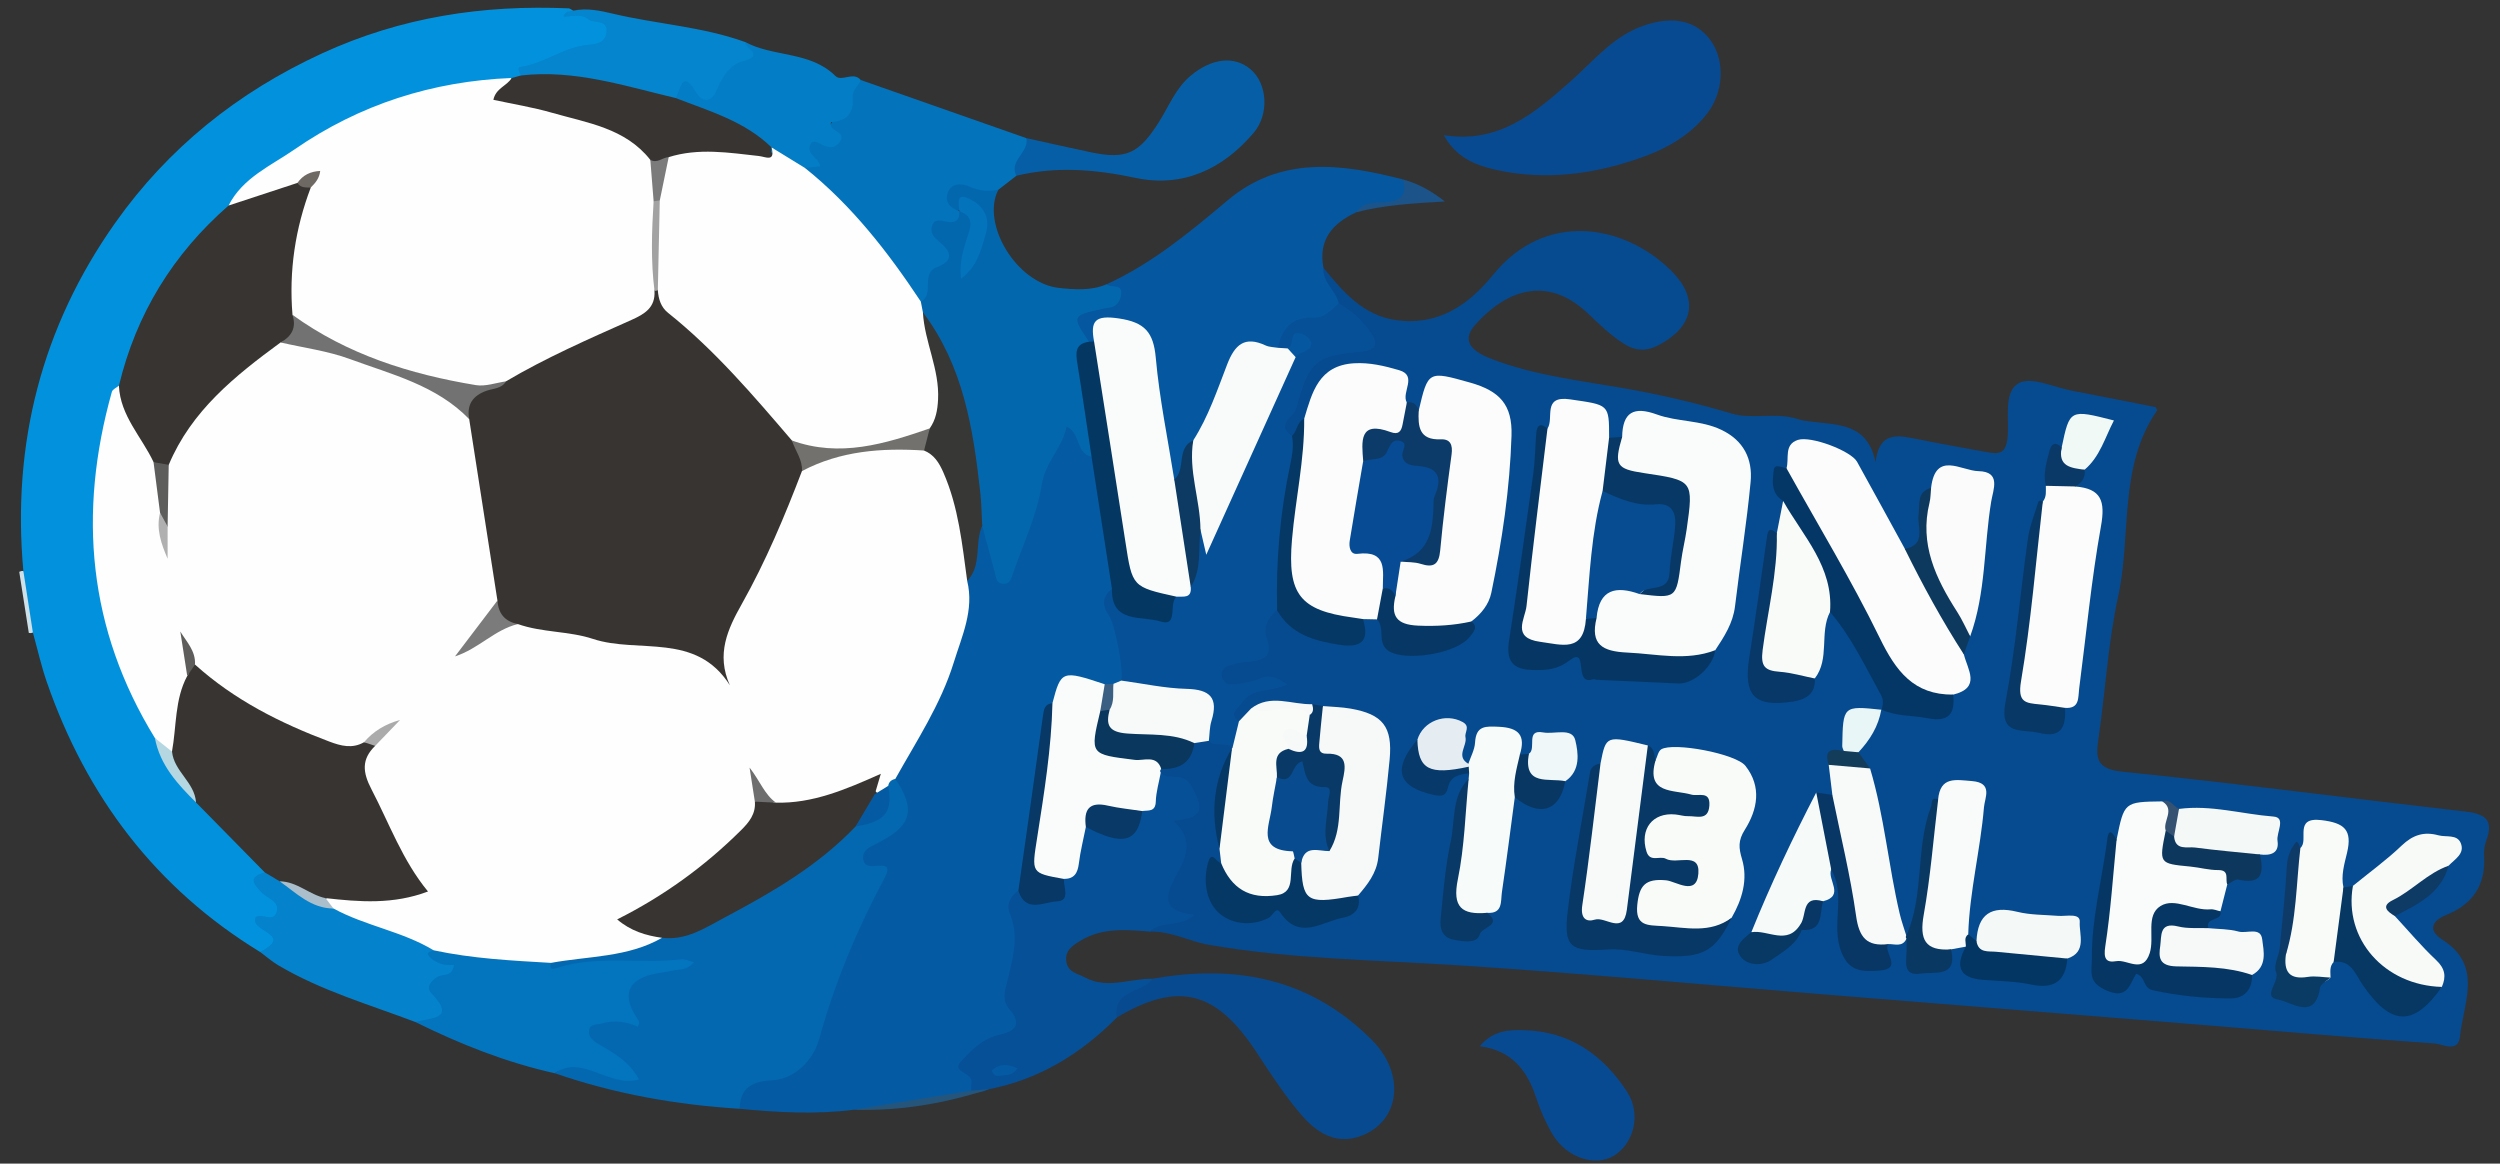 <?xml version="1.0" encoding="utf-8"?>
<!-- Generator: Adobe Illustrator 17.0.0, SVG Export Plug-In . SVG Version: 6.00 Build 0)  -->
<!DOCTYPE svg PUBLIC "-//W3C//DTD SVG 1.1//EN" "http://www.w3.org/Graphics/SVG/1.1/DTD/svg11.dtd">
<svg version="1.1" id="logo" xmlns="http://www.w3.org/2000/svg" xmlns:xlink="http://www.w3.org/1999/xlink" x="0px" y="0px"
	 width="129.987px" height="60.5px" viewBox="0 -14.5 129.987 60.5" enable-background="new 0 -14.5 129.987 60.5"
	 xml:space="preserve">
<rect x="0" y="-14.5" width="129.987" height="60.5" fill="#333333" stroke="none"/>
<g>
	<path fill="#CEE1E8" d="M1,15.231c0.067-0.034,0.139-0.05,0.216-0.046c0.849,0.963,1.022,2.03,0.496,3.204l-0.106,0.028
		l-0.108-0.008C1.331,17.349,1.165,16.29,1,15.231z"/>
	<path fill="#064A90" d="M68.812-0.579c1.013,1.246,2.054,2.474,3.77,2.723c2.183,0.315,3.783-0.791,5.053-2.359
		c2.707-3.343,6.805-2.634,9.25-0.217c1.461,1.445,1.187,2.891-0.6,3.853c-0.636,0.342-1.207,0.364-1.865-0.057
		c-0.685-0.439-1.256-0.992-1.827-1.539c-2.179-2.088-4.332-1.194-5.896,0.569c-0.795,0.897-0.026,1.425,0.812,1.752
		c2.421,0.943,5,1.177,7.524,1.648c1.699,0.317,3.36,0.719,5.021,1.215c1.033,0.308,2.311-0.095,3.454,0.29
		c0.208,0.07,0.434,0.094,0.653,0.122c1.394,0.175,2.936,0.075,3.36,2.109c0.164-1.453,0.967-1.439,1.902-1.25
		c1.304,0.263,2.613,0.496,3.921,0.735c0.581,0.106,0.944,0.075,1.035-0.727c0.112-0.99-0.237-2.389,0.574-2.86
		c0.641-0.373,1.85,0.212,2.802,0.391c1.436,0.272,2.869,0.562,4.325,0.849c0.019,0.046,0.094,0.147,0.07,0.181
		c-2.015,2.93-1.314,6.438-2.015,9.648c-0.528,2.421-0.664,4.924-1.023,7.385c-0.152,1.041-0.127,1.601,1.25,1.742
		c5.957,0.607,11.894,1.394,17.845,2.075c1.018,0.116,1.461,0.448,1.068,1.498c-0.091,0.245-0.131,0.528-0.115,0.788
		c0.089,1.506-0.557,2.514-1.96,3.084c-0.727,0.295-1.013,0.776-0.19,1.304c2.106,1.354,1.072,3.275,0.897,5.013
		c-0.089,0.882-0.901,0.398-1.301,0.37c-4.23-0.298-8.454-0.67-12.68-1.014c-6.329-0.514-12.659-1.018-18.989-1.53
		c-6.323-0.512-12.643-1.1-18.973-1.514c-4.373-0.286-8.761-0.324-13.099-1.071c-1.039-0.179-1.987-0.725-3.067-0.688
		c0.089-0.755,0.787-0.538,1.317-0.826c-0.922-0.414-0.75-1.076-0.451-1.769c0.381-0.883,0.955-1.739,0.348-2.756
		c-0.118-0.197-0.025-0.414,0.127-0.607c0.931-1.198,0.894-1.303-0.595-1.892c-0.126-0.049-0.204-0.163-0.255-0.29
		c-0.02-0.127-0.001-0.25,0.053-0.366c0.669-0.327,1.227-0.778,1.601-1.436c0.235-0.141,0.492-0.182,0.762-0.175
		c0.451,0.077,0.943,0.004,1.317,0.361c0.057,0.122,0.075,0.25,0.058,0.382c-0.393,1.664-0.914,3.318-0.402,5.054
		c0.079,0.25,0.108,0.501,0,0.752c-0.867,0.565-0.611,1.305-0.223,1.973c0.442,0.764,1.244,0.93,1.98,0.616
		c0.723-0.309,1.193-0.358,1.88,0.181c0.77,0.603,2.535-0.163,3.143-1.184c1.489-2.339,1.199-5.032,1.461-7.603
		c0.078-0.771-0.518-1.279-1.281-1.498c-0.555-0.16-1.131-0.223-1.697-0.329c-0.249-0.045-0.499-0.087-0.752-0.095
		c-0.979-0.028-1.984-0.438-2.912,0.216c-0.339,0.177-0.618,0.495-1.05,0.448c-0.647-0.873,0.128-1.236,0.624-1.67
		c0.323-0.282,0.796-0.245,1.228-0.438c-0.656,0.147-1.234,0.409-1.866,0.377c-0.424-0.022-0.808-0.18-0.899-0.64
		c-0.093-0.467,0.204-0.845,0.607-0.895c1.197-0.148,1.793-0.719,1.744-1.962c-0.012-0.295,0.25-0.558,0.561-0.69
		c1.012,0.217,1.585,1.221,2.662,1.398c0.998,0.164,1.769,0.201,1.95-1.038c0.327-0.192,0.62-0.097,0.903,0.099
		c0.496,0.759,0.615,1.94,2.014,1.649c1.119-0.233,2.382-0.168,2.691-1.675c0.71-1.064,1.023-2.257,1.193-3.51
		c0.233-1.724,0.468-3.453,0.563-5.188c0.118-2.144-0.639-2.988-2.747-3.402c-0.692-0.136-1.144-0.061-1.215,0.75
		c-0.024,0.266-0.106,0.529-0.386,0.661c-0.357-0.011-0.604-0.223-0.838-0.459c-0.118-1.329-0.976-1.705-2.158-1.715
		c-1.366-0.012-1.944,0.374-2.446,1.72c-0.107,0.288-0.202,0.581-0.354,0.849c-0.255,0.358-0.381,0.836-0.879,0.973
		c-0.319-0.011-0.491-0.198-0.524-0.493c-0.107-0.963,1.39-3.609,2.277-4.038c0.241-0.116,0.497-0.189,0.748-0.279
		c0.401-0.143,1.07,0.175,1.182-0.336C70.98,2.604,70.469,2.198,70,1.914c-0.27-0.164-0.52-0.341-0.698-0.608
		C69.019,0.706,68.35,0.21,68.812-0.579z"/>
	<path fill="#0292DD" d="M1.71,18.389c-0.165-1.068-0.331-2.137-0.496-3.204C0.613,8.568,2.176,2.477,6-2.924
		c2.748-3.88,6.359-6.784,10.749-8.802c4.118-1.892,8.37-2.531,12.82-2.339c0.078,0.004,0.153,0.079,0.23,0.12
		c0.268,0.237,0.631,0.124,0.944,0.259c0.432,0.186,1.031,0.128,1.013,0.811c-0.017,0.649-0.51,0.902-1.058,1.006
		c-0.967,0.185-1.83,0.653-2.756,0.947c-0.349,0.11-0.648,0.272-0.891,0.543c-0.165,0.122-0.348,0.201-0.543,0.253
		c-5.153,0.324-9.636,2.278-13.578,5.559c-0.275,0.23-0.54,0.464-0.714,0.782C10.375-1.977,8.749-0.026,7.643,2.35
		C7.097,3.523,6.833,4.794,6.231,5.936C4.47,11.675,5.011,17.21,7.688,22.557c0.18,0.358,0.402,0.696,0.555,1.067
		c0.35,1.296,1.12,2.327,2.064,3.248c1.082,0.959,1.946,2.134,3.065,3.059c0.272,0.225,0.455,0.533,0.463,0.91
		c-0.102,0.357-0.099,0.682,0.185,0.981c0.502,0.528,1.084,1.041,0.036,1.653c-0.346,0.202,0.13,0.405,0.196,0.616
		c0.214,0.688,0.062,1.051-0.735,0.902c-5.422-3.315-9.016-8.077-11.085-14.035C2.143,20.118,1.949,19.246,1.71,18.389z"/>
	<path fill="#045BA3" d="M44.399,43.2c-1.982,0.254-3.962,0.14-5.94-0.049c-0.397-1.005,0.017-1.571,1.014-1.69
		c1.704-0.204,2.692-1.02,3.044-2.786c0.489-2.456,1.887-4.602,2.646-6.978c0.144-0.451,0.317-0.668-0.205-1.059
		c-0.73-0.546-0.225-1.079,0.328-1.477c1.693-1.218,1.694-1.217,1.149-3.097c-0.181-0.76,0.361-1.238,0.697-1.802
		c1.585-2.666,2.9-5.428,2.921-8.626c0.255-0.561,0.405-1.144,0.472-1.76c0.044-0.402-0.05-0.918,0.521-1.086
		c0.829,0.537,0.518,1.657,1.217,2.376c0.689-1.455,1.289-2.879,1.527-4.411c0.157-1.01,0.689-1.821,1.144-2.68
		c0.395-0.744,0.875-0.713,1.273-0.024c0.288,0.5,0.643,0.96,0.894,1.486c0.48,2.019,0.785,4.064,0.973,6.124
		c-0.212,0.816-0.464,1.652,0.435,2.245c1.131,0.747,1.057,1.592,0.255,2.531c-0.141,0.165-0.221,0.382-0.365,0.551
		c-0.148,0.139-0.327,0.217-0.524,0.255c-0.126,0.019-0.253,0.02-0.38,0.011c-1.928-0.311-1.928-0.311-2.678,1.074
		c-0.405,1.079-0.504,2.215-0.655,3.343c-0.274,2.051-0.62,4.09-0.99,6.126c-0.028,0.083-0.102,0.169-0.095,0.245
		c0.198,2.038-0.635,4.062-0.1,6.095c0.165,0.629,0.036,1.046-0.528,1.314c-0.44,0.21-0.883,0.402-1.281,0.693
		c-0.446,0.325-0.867,0.587-0.516,1.277c0.225,0.442,0.087,0.877-0.508,0.992C48.225,42.642,46.343,43.146,44.399,43.2z"/>
	<path fill="#0368B0" d="M46.551,26c1.035,1.517,0.862,2.375-0.637,3.179c-0.197,0.106-0.39,0.216-0.59,0.315
		c-0.311,0.153-0.517,0.386-0.43,0.741c0.083,0.34,0.385,0.307,0.657,0.286c0.532-0.041,0.768,0.016,0.43,0.651
		c-1.422,2.655-2.581,5.428-3.383,8.335c-0.305,1.108-1.262,2.101-2.441,2.159c-1.002,0.049-1.683,0.36-1.698,1.486
		c-3.285-0.205-6.501-0.772-9.617-1.851c1.087-0.744,1.087-0.744,3.671,0.036c-0.366-0.54-0.837-0.776-1.256-1.067
		c-0.443-0.307-0.993-0.623-0.861-1.226c0.153-0.706,0.867-0.636,1.423-0.729c0.217-0.037,0.439,0.012,0.69,0.019
		c0.026-0.644-0.323-1.351,0.126-1.913c0.485-0.61,1.299-0.468,1.694-0.591c-1.584-0.198-3.417,0.029-5.255,0.25
		c-0.432,0.052-1.214-0.048-0.357-0.762c1.135-0.407,2.337-0.443,3.503-0.666c0.648-0.124,1.31-0.193,1.882-0.566
		c3.356-0.488,5.903-2.552,8.55-4.413c0.581-0.407,1.004-1.017,1.64-1.365c1.042-0.267,1.87-0.718,1.72-2.007
		C46.091,26.02,46.245,25.873,46.551,26z"/>
	<path fill="#0557A0" d="M68.812-0.579C68.748,0.18,69.47,0.6,69.61,1.271c-0.099,0.615-0.517,0.965-1.076,1.01
		c-0.948,0.078-1.51,0.606-1.923,1.383c-0.07,0.054-0.148,0.111-0.233,0.112c-2.069,0.052-2.068,0.05-2.819,2.132
		c-0.328,0.91-0.723,1.786-1.284,2.58c-0.446,0.35-0.402,0.926-0.636,1.37c-0.171,0.323-0.237,0.944-0.858,0.451
		c-0.69-2.087-0.748-4.288-1.166-6.425c-0.131-0.669-0.373-1.172-1.117-1.309c-0.606-0.111-1.168-0.182-1.428,0.557
		c-0.067,0.116-0.167,0.194-0.294,0.235c-0.34-0.013-0.555-0.247-0.767-0.465c-0.775-0.796-0.644-1.198,0.447-1.535
		c0.534-0.165,1.518,0.065,1.08-1.086c2.364-1.078,4.328-2.713,6.301-4.37c2.765-2.323,5.932-1.903,9.111-1.08
		c0.55,0.721,0.36,1.099-0.522,1.263c-0.643,0.119-1.343,0.021-1.916,0.446C69.29-2.887,68.531-2.039,68.812-0.579z"/>
	<path fill="#0367AE" d="M57.536,0.282c0.223,0.222,0.824-0.075,0.76,0.509c-0.04,0.361-0.229,0.674-0.665,0.715
		c-0.089,0.008-0.176,0.025-0.262,0.044c-1.653,0.366-1.653,0.366-0.744,1.718c-0.403,1.288,0.065,2.53,0.186,3.791
		c0.07,0.729,0.41,1.469-0.061,2.185c-0.826-0.167-0.526-1.198-1.295-1.571c-0.206,1.109-1.107,1.825-1.296,3.047
		c-0.246,1.585-0.977,3.097-1.505,4.639c-0.086,0.25-0.173,0.538-0.521,0.497c-0.344-0.041-0.342-0.352-0.41-0.603
		c-0.216-0.807-0.435-1.611-0.653-2.416c-0.458-0.329-0.481-0.828-0.495-1.317c-0.089-3.453-1.058-6.651-2.753-9.643
		c-0.089-0.194-0.136-0.399-0.147-0.611c0.204-0.787,0.141-1.677,0.895-2.256c0.267-0.205,0.126-0.447,0.015-0.703
		c-0.616-1.42-0.598-1.441,0.944-1.64c0.132-0.017,0.245-0.089,0.345-0.177c0.805-0.144,0.873,0.389,0.821,0.951
		c-0.049,0.522-0.253,1.023-0.311,1.861c0.3-1.105,0.886-1.876,0.328-2.762c-0.356-0.563-0.762-0.041-1.148,0
		c-0.529-0.246-0.696-0.67-0.491-1.185c0.192-0.48,0.664-0.558,1.107-0.513c0.603,0.061,1.222,0.123,1.728,0.524
		c-0.914,1.767,0.949,4.86,3.139,5.103C55.868,0.558,56.73,0.626,57.536,0.282z"/>
	<path fill="#065098" d="M50.503,42.212c0-0.132-0.025-0.27,0.004-0.397c0.122-0.547-1.061-0.558-0.558-1.111
		c0.54-0.594,1.162-1.223,2.001-1.402c0.924-0.197,1.162-0.592,0.528-1.334c-0.428-0.501-0.204-1.037-0.089-1.517
		c0.279-1.166,0.61-2.294,0.1-3.498c-0.179-0.422,0.05-0.865,0.46-1.146c1.671,0.533,1.785,0.497,2.265-0.703
		c0.858-0.67,0.369-1.94,1.17-2.635c0.319-0.079,0.623,0.013,0.918,0.11c0.981,0.323,1.657,0.07,1.925-0.986
		c0.775-0.403,0.376-1.498,1.125-1.917c0.417,0.468,1.148-0.172,1.652,0.78c0.676,1.277,0.413,1.574-0.986,1.723
		c1.057,0.947,0.677,1.851,0.206,2.724c-0.554,1.025-1.021,1.976,0.89,2.157c-0.751,0.719-1.732,0.259-2.315,0.878
		c-1.236-0.102-2.478-0.216-3.607,0.465c-0.417,0.251-0.857,0.529-0.742,1.135c0.1,0.526,0.578,0.581,0.967,0.788
		c1.178,0.628,2.351,0.036,3.524,0.065c-0.104,0.522-0.473,0.808-0.927,0.997c-0.473,0.197-0.746,0.567-0.942,1.016
		c-1.862,1.876-4.024,3.216-6.65,3.728C51.125,42.252,50.829,42.394,50.503,42.212z"/>
	<path fill="#0373BC" d="M51.912-4.636c-0.522,0.11-1.004,0.06-1.513-0.169c-0.381-0.171-0.924-0.198-1.116,0.309
		c-0.181,0.481,0.114,0.825,0.598,0.981l-0.001-0.001c0.022,0.487-0.229,0.629-0.672,0.538c-0.305-0.063-0.648-0.171-0.759,0.263
		c-0.087,0.342,0.112,0.559,0.38,0.778c0.59,0.484,0.837,0.965-0.136,1.336c-0.833,0.317-0.085,1.395-0.813,1.783
		c-0.443,0.082-0.641-0.243-0.816-0.538c-1.201-2.032-2.778-3.74-4.516-5.316c-0.321-0.291-0.657-0.6-0.678-1.087
		c0.171-0.202,0.313-0.395,0.099-0.681c-0.132-0.176-0.179-0.555-0.029-0.604c1.628-0.525,1.609-2.436,2.818-3.295
		c2.869,1.008,5.739,2.014,8.607,3.022c0.563,0.849-0.309,1.316-0.521,1.958C52.533-5.12,52.222-4.878,51.912-4.636z"/>
	<path fill="#074A91" d="M75.072-7.471c2.843,0.45,4.698-1.132,6.551-2.766c1.221-1.078,2.255-2.4,3.889-2.949
		c1.494-0.501,2.699-0.243,3.441,0.801c0.766,1.079,0.664,2.723-0.233,3.844c-1.139,1.424-2.761,2.087-4.409,2.564
		c-2.149,0.622-4.38,0.8-6.595,0.292C76.687-5.921,75.702-6.322,75.072-7.471z"/>
	<path fill="#0374BE" d="M28.648,35.566c-0.126,0.443,0.22,0.288,0.364,0.243c2.11-0.655,4.296-0.177,6.433-0.431
		c0.155-0.019,0.323,0.073,0.635,0.151c-0.354,0.448-0.779,0.353-1.115,0.438c-0.345,0.087-0.706,0.11-1.053,0.196
		c-1.305,0.323-1.572,1.112-0.776,2.294c0.078,0.116,0.161,0.198,0.019,0.422c-0.574-0.255-1.21-0.357-1.859-0.164
		c-0.243,0.073-0.596,0.005-0.662,0.329c-0.07,0.346,0.196,0.574,0.468,0.734c0.764,0.446,1.56,0.849,2.128,1.845
		c-1.582,0.46-2.929-1.337-4.386-0.32c-2.528-0.561-4.915-1.509-7.229-2.655c0.344-0.442,1.092-0.723,0.534-1.511
		c-0.155-0.218-0.074-0.557,0.132-0.744c0.349-0.32,0.45-0.496-0.011-0.871c-0.594-0.484-0.138-0.727,0.362-0.865
		c1.749,0.272,3.499,0.524,5.277,0.487C28.218,35.132,28.537,35.19,28.648,35.566z"/>
	<path fill="#074A90" d="M58.072,38.401c-0.231-1.464,1.338-1.256,1.868-2.013c4.324-0.772,8.233-0.011,11.416,3.213
		c1.727,1.749,1.435,4.168-0.536,4.94c-1.349,0.529-2.363-0.152-3.162-1.08c-0.861-1.001-1.589-2.124-2.315-3.233
		C63.237,37.01,61.272,36.503,58.072,38.401z"/>
	<path fill="#0482CC" d="M22.545,34.91c-0.122,0.075-0.434,0.089-0.239,0.304c0.327,0.361,0.791,0.513,1.303,0.452
		c-0.087,0.647-0.57,0.459-0.845,0.616c-0.353,0.202-0.631,0.551-0.341,0.853c1.365,1.419-0.083,1.258-0.809,1.51
		c-2.413-0.914-4.91-1.63-7.15-2.959c-0.335-0.198-0.631-0.461-0.944-0.694c1.861-0.953-0.693-1.029-0.197-1.855
		c-0.11,0.138-0.086,0.098-0.054,0.07c0.329-0.291,0.973,0.316,1.123-0.327c0.123-0.529-0.485-0.66-0.774-0.955
		c-0.436-0.448-0.76-0.829,0.152-1.064c0.414-0.196,0.697,0.097,1.013,0.27c0.813,0.627,1.661,1.187,2.691,1.4
		c0.669,0.241,1.344,0.467,2.001,0.733c0.701,0.283,1.935,0.271,2.032,0.752C21.666,34.795,22.526,34.307,22.545,34.91z"/>
	<path fill="#065FA6" d="M52.843-5.362c-0.403-0.807,0.685-1.215,0.521-1.958c1.127,0.249,2.251,0.509,3.38,0.743
		c1.83,0.38,2.486,0.05,3.519-1.584c0.518-0.82,0.862-1.749,1.65-2.407c1.084-0.902,2.27-1.058,3.129-0.313
		c0.841,0.731,0.973,2.305,0.138,3.29c-1.601,1.886-3.684,2.862-6.14,2.339C56.948-5.695,54.919-5.863,52.843-5.362z"/>
	<path fill="#037DC5" d="M44.756-10.341c-0.115,0.32-0.46,0.516-0.418,0.934c0.083,0.809-0.361,1.213-1.123,1.256
		c-0.184,0.53,0.881,0.451,0.438,1.039C43.336-6.69,42.969-6.848,42.6-7.048c-0.156-0.083-0.36-0.148-0.459,0.054
		c-0.259,0.528,0.452,0.674,0.5,1.146c-0.284,0.029-0.534,0.056-0.785,0.081c-0.83,0.097-1.262-0.678-1.953-0.889
		c-1.135-0.869-2.341-1.593-3.734-1.982c-0.421-0.118-0.841-0.298-1.116-0.682c-0.021-1.023,0.32-1.452,1.308-0.782
		c0.148,0.1,0.385,0.254,0.455,0.123c0.488-0.911,1.665-1.25,1.923-2.339c1.484,0.8,3.384,0.469,4.7,1.769
		C43.759-10.231,44.369-10.799,44.756-10.341z"/>
	<path fill="#0485CE" d="M38.74-12.315c-0.021,0.323,1.071,0.698-0.126,1c-0.637,0.161-1.075,0.822-1.355,1.514
		C37.031-9.24,36.56-9.09,36.202-9.69c-0.754-1.264-0.807-0.135-1.074,0.287c-0.875,0.565-1.641-0.095-2.415-0.283
		c-1.858-0.448-3.783-0.422-5.632-0.89c-0.082-0.149-0.208-0.427-0.046-0.448c1.239-0.157,2.241-1.02,3.488-1.141
		c0.436-0.042,0.945-0.09,1.006-0.656c0.074-0.7-0.64-0.426-0.945-0.674c-0.295-0.241-0.659-0.192-1.014-0.151
		c-0.107,0.012-0.448,0.095-0.145-0.2c0.081-0.079,0.249-0.067,0.377-0.098c0.715-0.157,1.422,0.003,2.097,0.163
		C34.168-13.244,36.526-13.115,38.74-12.315z"/>
	<path fill="#074A92" d="M76.937,39.897c0.725-0.833,1.513-0.854,2.314-0.832c2.383,0.066,4.109,1.295,5.349,3.205
		c0.748,1.153,0.354,2.672-0.677,3.315c-0.961,0.599-2.462,0.118-3.188-1.092c-0.36-0.602-0.645-1.262-0.866-1.928
		C79.402,41.157,78.619,40.119,76.937,39.897z"/>
	<path fill="#1C5388" d="M70.51-3.462c0.414-0.616,1.105-0.46,1.677-0.538c0.787-0.108,0.944-0.496,0.762-1.169
		c0.795,0.213,1.494,0.608,2.177,1.145C73.557-3.931,72.013-3.852,70.51-3.462z"/>
	<path fill="#25557B" d="M50.503,42.212c0.305-0.028,0.612-0.056,0.918-0.083c-2.281,0.744-4.615,1.149-7.022,1.07
		C46.434,42.871,48.47,42.541,50.503,42.212z"/>
	<path fill="#065098" d="M66.445,3.582c0.209-1.005,0.746-1.617,1.851-1.566c0.59,0.028,0.927-0.407,1.313-0.746
		c0.666,0.381,1.228,0.869,1.665,1.511c0.479,0.703,0.172,0.951-0.532,1.012c-2.334,0.204-2.684,0.5-3.346,2.961
		c-0.122,0.454-1.09,0.799-0.221,1.408c0.362,0.284,0.422,0.682,0.332,1.083c-0.529,2.347-0.652,4.738-0.799,7.126
		c-0.019,0.309-0.074,0.619-0.307,0.86c-0.473,0.354-0.722,0.919-0.549,1.398c0.383,1.059-0.177,1.219-0.984,1.287
		c-0.263,0.022-0.528,0.07-0.784,0.135c-0.315,0.079-0.616,0.23-0.551,0.616c0.063,0.385,0.401,0.456,0.719,0.407
		c0.432-0.066,0.878-0.139,1.277-0.304c0.528-0.218,0.894-0.045,1.404,0.328c-0.862,0.401-1.845,0.141-2.366,0.963
		c-0.192,0.303-0.69,0.53-0.155,0.943c0.335,0.574,0.295,1.057-0.339,1.395c-0.327-0.387-0.898,0.011-1.224-0.381
		c-0.442-0.709-0.016-1.452-0.081-2.215c-1.09-0.06-2.159-0.249-3.241-0.352c-0.463-0.044-0.993-0.007-1.234-0.566
		c0.147-0.462-0.311-2.917-0.641-3.388c-0.357-0.508-0.358-0.967,0.155-1.373c0.459,0.435,0.782,0.961,1.515,1.135
		c0.842,0.198,1.338,0.075,1.589-0.763c0.251-0.27,0.73-0.3,0.796-0.766c0.547-0.863-0.069-2.003,0.676-2.817
		c0.418,0.112,0.368,0.491,0.394,0.607c1.418-3.094,2.662-6.428,4.307-9.586c0.156-0.18,0.432-0.254,0.48-0.542
		c-0.255,0.066-0.377,0.344-0.643,0.38C66.734,3.798,66.557,3.774,66.445,3.582z"/>
	<path fill="#FAFCFB" d="M84.343,8.216c0.025-1.284,0.598-1.605,1.806-1.165c1.075,0.391,2.278,0.284,3.351,0.797
		c1.172,0.559,1.634,1.529,1.523,2.707c-0.204,2.165-0.553,4.315-0.812,6.474c-0.106,0.878-0.563,1.574-1.027,2.278
		c-0.454,0.705-1.211,0.639-1.89,0.702c-1.014,0.095-2.018-0.108-3.018-0.255c-1.482-0.217-1.641-0.435-1.543-1.995
		c0.45-1.943,0.533-1.998,2.531-1.718c1.697,0.12,1.592,0.54,1.797-1.448c0.095-0.924,0.296-1.834,0.406-2.76
		c0.085-0.718-0.175-1.087-0.881-1.205c-0.611-0.102-1.24-0.145-1.821-0.372C83.767,9.869,83.628,9.145,84.343,8.216z"/>
	<path fill="#FBFCFB" d="M67.811,7.273C68.22,5.9,68.57,4.495,70.41,4.388c0.811-0.048,1.583,0.14,2.33,0.357
		c0.989,0.286,0.108,1.153,0.406,1.683c0.193,1.425,0.073,1.708-1.125,1.78c-0.985,0.058-0.832,0.717-0.907,1.305
		c-0.124,1.103-0.247,2.206-0.432,3.299c-0.09,0.529-0.083,1.027,0.514,1.198c1.115,0.32,1.075,1.137,0.96,2.017
		c-0.13,0.578,0.028,1.254-0.559,1.678c-0.245-0.005-0.488-0.011-0.733-0.016c-2.274,0.599-4.101-0.713-4.041-3.019
		C66.888,12.175,67.265,9.709,67.811,7.273z"/>
	<path fill="#FBFCFB" d="M73.766,6.846c0.488-2.069,0.488-2.069,2.666-1.455c1.547,0.436,2.21,1.152,2.159,2.762
		c-0.086,2.75-0.488,5.473-1.05,8.168c-0.13,0.622-0.534,1.104-1.039,1.493c-1.191,0.993-2.501,0.693-3.775,0.274
		c-0.645-0.212-0.517-0.848-0.472-1.381c0.192-0.68-0.05-1.445,0.403-2.073c0.488-0.599,1.494,0.377,1.834-0.571
		c0.239-0.669,0.206-1.399,0.271-2.104c0.057-0.619,0.157-1.231,0.247-1.845c0.122-0.829,0.081-1.418-0.939-1.687
		C73.163,8.185,73.34,7.481,73.766,6.846z"/>
	<path fill="#FBFCFB" d="M102.11,19.522c0.196,0.799,0.911,1.735-0.554,2.095c-1.338,0.341-2.442,0.071-3.179-1.198
		c-1.826-3.147-3.591-6.327-5.272-9.555c-0.163-0.312-0.323-0.639-0.216-1.016c0.151-0.512-0.147-1.227,0.586-1.474
		c0.674-0.227,2.769,0.569,3.082,1.135c0.834,1.506,1.66,3.019,2.487,4.529C100.484,15.633,101.449,17.492,102.11,19.522z"/>
	<path fill="#FBFCFB" d="M80.461,7.782c0.357-0.524-0.296-1.734,1.173-1.518c2.025,0.298,2.035,0.229,2.031,1.998
		c0.36,0.959,0.008,1.895-0.086,2.84c-0.431,2.192-0.502,4.431-0.861,6.633c-0.374,1.642-2.305,2.244-3.544,1.111
		c-0.353-0.323-0.29-0.713-0.242-1.115c0.286-2.425,0.598-4.846,1.033-7.248C80.128,9.584,79.825,8.593,80.461,7.782z"/>
	<path fill="#F9FBF9" d="M86.08,25.032c0.095-0.194,0.139-0.473,0.294-0.57c0.628-0.387,3.881,0.223,4.38,0.858
		c0.861,1.095,0.628,2.276-0.037,3.331c-0.349,0.553-0.316,0.935-0.141,1.519c0.315,1.061,0.009,2.095-0.54,3.047
		c-1.026,0.959-3.594,1.232-4.665,0.499c-0.575-0.394-0.558-0.959-0.455-1.552c0.122-0.7,0.518-1.096,1.238-1.185
		c0.513-0.063,1.054,0.184,1.664-0.185c-1.038-0.502-2.831,0.067-2.465-2.096c0.331-1.952,1.792-0.894,2.848-1.326
		c-0.67-0.391-1.402-0.274-1.939-0.606C85.516,26.307,85.736,25.654,86.08,25.032z"/>
	<path fill="#FBFCFB" d="M106.214,11.583c0.204-0.245,0.157-0.538,0.159-0.821c0.524-0.546,1.031-0.395,1.534,0.034
		c1.349,0.107,1.567,0.756,1.333,2.062c-0.502,2.795-0.767,5.633-1.135,8.452c-0.06,0.461,0.036,1.05-0.734,0.996
		c-0.584,0.385-1.203,0.179-1.81,0.097c-0.657-0.089-0.907-0.48-0.804-1.123C105.273,18.051,105.304,14.751,106.214,11.583z"/>
	<path fill="#FAFCFB" d="M56.459,28.497c-0.124,0.632-0.286,1.259-0.364,1.898c-0.061,0.505-0.243,0.808-0.785,0.804
		c-1.71,0.424-2.005,0.123-1.751-1.544c0.34-2.233,0.618-4.477,0.942-6.714c0.044-0.303-0.024-0.629,0.221-0.882
		c0.448-1.705,0.496-1.722,2.719-0.981c0.263,0.504,0.062,1.013,0.026,1.521c-0.266,1.793-0.245,1.788,1.612,2.064
		c0.505,0.075,1.346-0.204,1.3,0.817c-0.066,0.057-0.075,0.122-0.026,0.193c-0.091,0.5-0.242,0.998-0.258,1.5
		c-0.016,0.555-0.387,0.451-0.703,0.496c-0.345,0.258-0.744,0.257-1.123,0.157C57.495,27.628,56.922,27.894,56.459,28.497z"/>
	<path fill="#F7F9F8" d="M68.786,22.212c0.484,0.042,0.973,0.05,1.449,0.134c1.662,0.294,2.177,0.939,2.019,2.642
		c-0.159,1.711-0.397,3.416-0.594,5.124c-0.091,0.792-0.555,1.379-1.05,1.952c-0.238,0.279-0.558,0.399-0.904,0.476
		c-1.742,0.386-2.404-0.175-2.323-1.974c0.107-0.853,0.715-1.12,1.449-1.239c0.659-1.124,0.459-2.408,0.67-3.613
		c0.061-0.346-0.22-0.524-0.476-0.727C68.031,24.194,67.966,23.284,68.786,22.212z"/>
	<path fill="#083865" d="M86.08,25.032c-0.513,1.779,0.93,1.515,1.863,1.783c0.365,0.104,0.988-0.22,0.935,0.571
		c-0.054,0.807-0.661,0.534-1.104,0.551c-0.218,0.008-0.439-0.067-0.66-0.089c-1.187-0.118-1.868,0.759-1.504,1.931
		c0.179,0.575,0.702,0.202,1.005,0.372c0.562,0.313,1.784-0.399,1.691,0.772c-0.094,1.189-1.17,0.395-1.678,0.348
		c-1.091-0.102-1.396,0.279-1.498,1.276c-0.115,1.127,0.557,1.055,1.303,1.104c1.234,0.079,2.483,0.399,3.603-0.431
		c-0.865,1.764-1.489,2.092-3.548,1.984c-0.973-0.052-1.891-0.406-2.897-0.337c-1.962,0.135-2.294-0.139-2.077-1.985
		c0.283-2.413,0.766-4.804,1.156-7.205c0.054-0.332,0.278-0.424,0.551-0.481c0.295,2.047-0.309,4.037-0.38,6.06
		c-0.021,0.619-0.648,1.542,0.509,1.724c1.186,0.186,1.029-0.863,1.117-1.548c0.258-1.978,0.342-3.978,0.766-5.936
		c0.094-0.431,0.131-0.883,0.446-1.235C86.035,24.401,85.991,24.75,86.08,25.032z"/>
	<path fill="#F9FCFA" d="M110.051,29.163c0.395-1.968,0.395-1.968,2.376-1.995c0.813,0.317,0.504,0.981,0.485,1.556
		c-0.317,1.023,0.063,1.498,1.131,1.501c0.439,0.001,0.883,0.097,1.301,0.251c0.476,0.176,0.763,0.464,0.463,1.009
		c-0.119,0.467-0.237,0.934-0.356,1.399c-0.608,0.182-1.222,0.226-1.849,0.106c-0.897-0.172-1.318,0.194-1.395,1.119
		c-0.063,0.774-0.054,1.624-1.246,1.697c-1.485,0.093-1.898-0.197-1.749-1.673C109.382,32.462,109.434,30.763,110.051,29.163z"/>
	<path fill="#F9FBF9" d="M64.08,24.4c0.112-0.465,0.225-0.93,0.339-1.395c0.208-0.22,0.415-0.439,0.623-0.657
		c1.023,0.007,2.083-0.595,3.06,0.182c0.311,0.377,0.201,0.762,0.021,1.148c-0.235,0.41-1.185-0.073-1.033,0.825
		c-0.286,0.456-0.435,0.955-0.472,1.49c-0.054,0.352-0.054,0.711-0.124,1.061c-0.213,1.054-0.499,2.118,0.886,2.649
		c0.149,0.057,0.135,0.313,0.127,0.496c-0.152,0.746,0.07,1.726-0.861,2.042c-0.961,0.325-1.912,0.05-2.708-0.6
		c-0.387-0.317-0.67-0.705-0.442-1.256c-0.029-0.249-0.058-0.496-0.087-0.744c-0.217-1.801,0.06-3.541,0.653-5.242L64.08,24.4z"/>
	<path fill="#F8FAF8" d="M124.52,33.131c0.711,0.767,1.386,1.574,2.146,2.288c0.468,0.439,0.533,0.857,0.298,1.394
		c-0.165,0.069,0.061,0.016-0.103,0.086c-0.998,0.43-2.059,0.381-2.682-0.456c-0.936-1.259-2.678-2.117-2.334-4.114
		c0.057-0.331,0.257-0.559,0.495-0.768c0.85-0.694,1.745-1.341,2.536-2.097c0.578-0.551,1.154-0.739,1.908-0.533
		c0.402,0.11,0.965-0.063,1.16,0.399c0.235,0.557-0.309,0.842-0.631,1.183c-0.538,0.64-1.213,1.115-1.883,1.6
		C125.061,32.38,124.537,32.538,124.52,33.131z"/>
	<path fill="#F7FBF9" d="M78.762,26.953c-0.221,1.645-0.428,3.293-0.67,4.934c-0.069,0.468,0.062,1.141-0.779,1.074
		c-1.506,0.505-2.006,0.152-1.845-1.351c0.201-1.887,0.365-3.781,0.894-5.616c0.009-0.095,0.017-0.192,0.026-0.287
		c-0.086-0.06-0.141-0.14-0.169-0.239c-0.001-0.107,0.041-0.192,0.127-0.254c0.123-0.369,0.329-0.734,0.35-1.109
		c0.052-0.89,0.549-0.846,1.239-0.816c1.046,0.046,1.399,0.459,1.088,1.449C79.402,25.531,79.205,26.257,78.762,26.953z"/>
	<path fill="#F7FAF9" d="M85.679,24.259c-0.364,2.848-0.727,5.695-1.091,8.544c-0.171,1.332-1.111,0.339-1.662,0.513
		c-0.463,0.147-0.756-0.077-0.655-0.748c0.369-2.45,0.64-4.914,0.948-7.373C83.505,23.731,83.505,23.731,85.679,24.259z"/>
	<path fill="#063764" d="M80.461,7.782c-0.369,3.074-0.76,6.148-1.09,9.227c-0.073,0.677-0.801,1.658,0.71,1.862
		c1.136,0.153,2.256,0.566,2.379-1.189c0.172-0.161,0.357-0.175,0.554-0.049c-0.341,1.384,0.304,1.738,1.601,1.797
		c1.534,0.07,3.057,0.455,4.569-0.123c-0.098,0.837-1.121,1.764-1.913,1.73c-1.4-0.061-2.801-0.124-4.202-0.188
		c-0.089-0.004-0.186-0.049-0.263-0.024c-1.004,0.331-0.198-1.739-1.178-1c-0.673,0.508-1.211,0.525-1.925,0.512
		c-1.084-0.02-1.399-0.499-1.24-1.525c0.446-2.883,0.856-5.771,1.256-8.659c0.097-0.698,0.102-1.408,0.157-2.113
		C79.91,7.606,80.087,7.461,80.461,7.782z"/>
	<path fill="#F8FAF9" d="M95.273,26.834c-0.063-0.522-0.127-1.045-0.189-1.567c0.76-0.448,1.457-0.147,2.15,0.186
		c0.742,2.473,0.952,5.054,1.542,7.559c0.09,0.383,0.226,0.756,0.34,1.133c0.005,0.05,0.012,0.102,0.017,0.152
		c-0.208,0.469-0.615,0.279-0.961,0.29c-0.774,0.475-1.511,0.266-1.728-0.52c-0.608-2.21-1.304-4.415-1.357-6.741
		C95.083,27.153,95.183,26.989,95.273,26.834z"/>
	<path fill="#F9FBF9" d="M95.151,17.32c-0.561,1.084,0.004,2.428-0.793,3.458c-0.807,0.339-1.572,0.005-2.341-0.161
		c-0.504-0.11-0.759-0.479-0.676-0.99c0.342-2.133,0.378-4.317,1.043-6.398c0.11-0.561,0.22-1.123,0.329-1.683
		c1.296,0.628,3.029,4.169,2.67,5.46C95.347,17.135,95.247,17.229,95.151,17.32z"/>
	<path fill="#FAFBFA" d="M100.407,10.863c0.227-1.932,1.572-0.885,2.458-0.866c1.195,0.025,0.771,0.953,0.668,1.575
		c-0.386,2.335-0.271,4.75-1.094,7.016C100.266,16.58,99.357,13.124,100.407,10.863z"/>
	<path fill="#063764" d="M110.051,29.163c-0.184,1.847-0.304,3.704-0.587,5.537c-0.099,0.64,0.034,0.87,0.574,0.775
		c0.581-0.102,1.391,0.673,1.738-0.424c0.258-0.817-0.225-1.956,0.562-2.444c0.738-0.456,1.703,0.258,2.596,0.173
		c0.169-0.016,0.346,0.067,0.52,0.104c0.128,0.532-0.833,0.287-0.624,0.875c-0.305,0.484-0.785,0.282-1.202,0.292
		c-0.424,0.012-0.828,0.038-0.877,0.574c-0.056,0.616,0.385,0.714,0.856,0.756c0.703,0.062,1.411,0.099,2.109,0.2
		c0.509,0.073,1.084,0.037,1.379,0.611c0.013,0.755-0.389,1.221-1.108,1.221c-1.363,0-2.72-0.131-4.064-0.428
		c-0.508-0.112-0.349-0.697-0.852-0.853c-0.345,0.514-0.421,1.369-1.563,0.86c-0.972-0.434-0.739-0.964-0.743-1.661
		c-0.015-2.044,0.505-4.012,0.778-6.014C109.58,29.039,109.62,28.333,110.051,29.163z"/>
	<path fill="#F8FBFA" d="M102.212,34.722c-0.257,0.046-0.512,0.093-0.768,0.139c-1.285,0.315-2.032-0.111-1.768-1.236
		c0.509-2.169,0.242-4.458,1.096-6.558c0.11-1.209,0.912-1.022,1.76-0.955c1.109,0.089,0.666,0.869,0.625,1.355
		c-0.184,2.214-0.751,4.381-0.819,6.61C102.412,34.316,102.425,34.542,102.212,34.722z"/>
	<path fill="#053766" d="M95.151,17.32c0.19-2.348-1.406-3.943-2.438-5.775c-0.647-0.39-0.555-1.047-0.484-1.619
		c0.041-0.333,0.423-0.124,0.66-0.078c1.63,2.934,3.377,5.81,4.848,8.823c0.838,1.718,1.767,2.966,3.819,2.945
		c0.106,1.013-0.239,1.441-1.34,1.227c-0.796-0.155-1.636-0.089-2.397-0.451l0.015,0.011c0.069-0.255,0.119-0.492-0.028-0.756
		C96.985,20.165,96.271,18.619,95.151,17.32z"/>
	<path fill="#F8FBF8" d="M121.337,35.52c-0.226,0.235-0.163,0.528-0.161,0.808c-0.305,0.34-0.735,0.283-1.113,0.299
		c-1.141,0.048-1.416-0.279-1.336-1.488c0.149-1.591,0.468-3.164,0.469-4.77c0-0.339,0.103-0.61,0.41-0.78
		c0.468-0.385-0.377-1.624,1.096-1.447c1.203,0.145,1.611,0.512,1.334,1.691c-0.138,0.584-0.327,1.187-0.188,1.81
		C121.804,32.953,122.115,34.308,121.337,35.52z"/>
	<path fill="#F6FBF9" d="M95.214,30.712c-0.225,0.529,0.73,1.359-0.424,1.649c-0.696,0.212-0.633,1.045-1.15,1.403
		c-0.778,1.096-1.678,0.656-2.58,0.208c1.001-2.479,2.146-4.893,3.375-7.266C95.34,27.915,95.385,29.293,95.214,30.712z"/>
	<path fill="#F7FAF9" d="M58.3,20.887c1.131,0.152,2.26,0.401,3.393,0.43c1.227,0.03,1.669,0.464,1.297,1.665
		c-0.102,0.328-0.094,0.69-0.136,1.037c-0.253,0.04-0.506,0.079-0.759,0.119c-1.224,0.206-2.423-0.1-3.631-0.2
		c-0.957-0.079-1.291-0.622-1.021-1.539c0.216-0.424-0.041-1.009,0.45-1.342C58.03,21,58.165,20.943,58.3,20.887z"/>
	<path fill="#063865" d="M67.811,7.273c0.02,2.12-0.455,4.189-0.635,6.29c-0.241,2.819,0.401,3.676,3.163,4.045
		c0.175,0.024,0.349,0.053,0.524,0.079c0.385,1.198-0.144,1.51-1.251,1.334c-1.295-0.206-2.502-0.541-3.208-1.79
		c-0.07-2.569,0.157-5.114,0.692-7.626c0.103-0.487,0.173-0.955,0.081-1.443C67.461,7.917,67.417,7.44,67.811,7.273z"/>
	<path fill="#063865" d="M63.494,30.382c0.536,1.299,1.448,1.894,2.916,1.661c1.063-0.168,0.493-1.316,0.907-1.907
		c0.255-0.14,0.389-0.097,0.34,0.225c0.053,1.981,0.288,2.151,2.434,1.772c0.173-0.03,0.348-0.046,0.522-0.069
		c0.188,0.692-0.229,1.051-0.789,1.154c-1.095,0.202-2.27,1.211-3.265-0.283c-0.213-0.32-0.393,0.19-0.599,0.294
		c-0.94,0.465-1.978,0.309-2.621-0.296c-0.645-0.608-0.787-1.681-0.516-2.612C63.003,29.693,63.263,30.359,63.494,30.382z"/>
	<path fill="#0C3B6A" d="M73.766,6.846c-0.041,0.82,0.009,1.544,1.143,1.496c0.51-0.022,0.632,0.294,0.565,0.791
		c-0.226,1.656-0.436,3.315-0.591,4.98c-0.067,0.722-0.327,0.927-1.014,0.705c-0.325-0.104-0.692-0.082-1.041-0.118
		c-0.316-0.421,0.061-0.579,0.317-0.672c0.698-0.255,0.759-0.854,0.996-1.441c0.688-1.698-0.418-2.501-1.482-3.385
		c-0.331-0.275-0.333,0.111-0.483,0.18c-0.655,0.301-0.669,0.313-1.297,0.098c-0.077-1.025-0.233-2.132,1.424-1.515
		c0.411,0.153,0.554-0.033,0.622-0.387c0.073-0.385,0.149-0.768,0.223-1.152C73.491,6.362,73.671,6.54,73.766,6.846z"/>
	<path fill="#083865" d="M83.327,11.028c0.112-0.922,0.225-1.843,0.337-2.765c0.226-0.016,0.454-0.032,0.68-0.048
		c-0.43,1.47-0.311,1.667,1.137,1.883c2.569,0.383,2.575,0.383,2.219,2.913c-0.079,0.566-0.222,1.124-0.295,1.691
		c-0.247,1.917-0.241,1.919-2.157,1.686c0.906-0.742,1.355-1.641,1.411-2.866c0.044-0.959-0.134-1.363-1.124-1.497
		C84.739,11.918,83.744,12.051,83.327,11.028z"/>
	<path fill="#F4F8F6" d="M102.766,34.435c0.066-1.406,0.766-1.859,2.125-1.525c0.682,0.168,1.412,0.152,2.121,0.21
		c0.417,0.034,1.156-0.168,1.124,0.315c-0.042,0.625,0.393,1.57-0.644,1.904c-1.391,0.417-2.768,0.09-4.138-0.123
		C103.008,35.164,102.536,35.014,102.766,34.435z"/>
	<path fill="#063863" d="M121.337,35.52c0.171-1.292,0.34-2.583,0.51-3.874c0.164-0.028,0.328-0.056,0.493-0.083
		c-0.492,2.758,1.634,5.173,4.624,5.251c-1.472,2.1-2.667,2.039-4.14-0.139C122.481,36.166,122.235,35.378,121.337,35.52z"/>
	<path fill="#F6F9F8" d="M117.094,36.194c-1.273-0.443-2.617-0.421-3.927-0.447c-0.922-0.019-0.932-0.479-0.845-1.074
		c0.073-0.5-0.063-1.252,0.931-1.002c0.501,0.126,1.049,0.065,1.575,0.089c0.522,0.052,1.064,0.036,1.563,0.176
		c0.423,0.119,1.148-0.259,1.231,0.397C117.701,34.958,117.902,35.76,117.094,36.194z"/>
	<path fill="#F4F8F6" d="M113.295,27.56c1.664-0.223,3.277,0.271,4.915,0.397c0.672,0.052,0.143,0.825,0.209,1.259
		c0.1,0.656-0.368,0.783-0.916,0.711c-1.624,0.2-3.273,0.546-4.648-0.766C112.906,28.602,112.878,28.021,113.295,27.56z"/>
	<path fill="#083866" d="M106.214,11.583c-0.358,3.115-0.608,6.248-1.131,9.336c-0.188,1.112,0.233,1.135,0.976,1.207
		c0.439,0.042,0.874,0.118,1.31,0.18c0.056,0.959-0.169,1.595-1.351,1.3c-0.885-0.221-2.083,0.185-1.742-1.607
		c0.534-2.811,0.767-5.679,1.169-8.519c0.091-0.643,0.352-1.262,0.541-1.89c0.009-0.03,0.071-0.061,0.11-0.062
		C106.134,11.526,106.174,11.563,106.214,11.583z"/>
	<path fill="#083766" d="M95.214,30.712c-0.259-1.336-0.52-2.671-0.779-4.007c0.279,0.044,0.558,0.087,0.837,0.131
		c0.424,2.096,0.939,4.18,1.236,6.294c0.157,1.115,0.558,1.593,1.661,1.459c-0.258,0.424,0.804,1.288-0.462,1.378
		c-0.924,0.065-1.644,0.057-2.027-1.137C95.241,33.454,95.973,32.005,95.214,30.712z"/>
	<path fill="#073868" d="M92.385,13.229c0.044,2.056-0.477,4.048-0.737,6.068c-0.11,0.853,0.112,1.075,0.885,1.132
		c0.614,0.046,1.218,0.227,1.826,0.349c0.063,0.824-0.509,1.104-1.145,1.201c-1.998,0.305-2.569-0.305-2.261-2.282
		c0.32-2.055,0.616-4.112,0.906-6.171C91.91,13.144,91.939,12.852,92.385,13.229z"/>
	<path fill="#033663" d="M102.766,34.435c0.104,0.632,0.614,0.513,1.033,0.553c1.231,0.119,2.462,0.235,3.693,0.352
		c-0.098,1.209-0.722,1.596-1.904,1.347c-0.817-0.172-1.671-0.175-2.51-0.243c-1.239-0.1-1.41-0.731-0.865-1.723
		c0.011-0.221-0.118-0.469,0.128-0.643C102.482,34.199,102.625,34.316,102.766,34.435z"/>
	<path fill="#073865" d="M72.548,16.525c-0.229,0.994,0.04,1.455,1.186,1.505c0.951,0.041,1.855-0.013,2.769-0.216
		c0.382,0.29,0.104,0.551-0.063,0.775c-0.64,0.853-2.991,1.246-4.008,0.873c-0.964-0.353-0.348-1.283-0.834-1.759
		c0.101-0.537,0.201-1.072,0.3-1.608C72.393,15.818,72.646,15.908,72.548,16.525z"/>
	<path fill="#093A67" d="M66.394,25.914c0.028-0.562-0.304-1.267,0.595-1.477c0.315-0.225,0.698-0.353,0.949-0.668
		c0.054-0.365,0.108-0.73,0.161-1.095c-0.066-0.21,0.005-0.391,0.124-0.561c0.186,0.033,0.374,0.065,0.561,0.098
		c-0.065,0.647-0.136,1.292-0.19,1.939c-0.022,0.271-0.021,0.549,0.38,0.538c1.141-0.028,0.988,0.702,0.83,1.428
		c-0.262,1.206,0.017,2.512-0.682,3.636c-0.816-0.333-0.479-1.047-0.472-1.597c0.019-1.604-0.476-2.104-1.995-1.907
		C66.461,26.272,66.346,26.132,66.394,25.914z"/>
	<path fill="#093966" d="M76.362,25.995c-0.173,1.743-0.21,3.513-0.561,5.221c-0.299,1.456,0.202,1.859,1.51,1.747
		c0.854,0.631-0.274,0.741-0.374,1.12c-0.132,0.501-0.875,0.374-1.394,0.266c-0.563-0.118-0.681-0.587-0.639-1.027
		c0.131-1.362,0.239-2.736,0.526-4.069C75.669,28.154,75.46,26.906,76.362,25.995z"/>
	<path fill="#093963" d="M100.774,27.069c-0.241,1.999-0.397,4.013-0.75,5.993c-0.23,1.288,0.065,1.894,1.422,1.801
		c0.35,1.496-0.867,1.149-1.571,1.259c-0.952,0.148-0.754-0.604-0.743-1.165c0.004-0.22,0.003-0.438,0.004-0.657
		c-0.053-0.045-0.058-0.095-0.017-0.152c0.953-2.14,0.46-4.555,1.289-6.716C100.461,27.283,100.376,26.903,100.774,27.069z"/>
	<path fill="#09375D" d="M57.696,22.397c-0.205,0.785-0.07,1.166,0.907,1.242c1.164,0.091,2.387-0.044,3.494,0.499
		c-0.128,1.016-0.768,1.378-1.718,1.344c-0.237-0.756-0.919-0.415-1.365-0.471c-2.345-0.291-2.348-0.258-1.805-2.539
		C57.346,22.284,57.509,22.255,57.696,22.397z"/>
	<path fill="#0E395E" d="M100.407,10.863c-0.026,0.259-0.021,0.526-0.083,0.778c-0.529,2.149,0.324,3.938,1.437,5.67
		c0.259,0.403,0.455,0.849,0.678,1.276c-0.11,0.311-0.221,0.623-0.331,0.935c-1.136-1.764-2.141-3.602-3.067-5.484
		c1.152-0.212,0.629-1.162,0.715-1.78C99.837,11.687,99.644,11.085,100.407,10.863z"/>
	<path fill="#0E375D" d="M113.041,28.995c0.07,0.746,0.684,0.518,1.095,0.573c1.119,0.149,2.245,0.243,3.368,0.36
		c0.206,0.927,0.131,1.593-1.115,1.305c-0.165-0.038-0.386,0.163-0.581,0.253c-0.128-0.264,0.151-0.751-0.477-0.747
		c-0.481,0.004-0.963-0.136-1.447-0.182c-1.629-0.156-1.629-0.152-1.279-1.866C112.897,28.584,113.057,28.665,113.041,28.995z"/>
	<path fill="#E6EDF2" d="M76.346,25.213c0.022,0.048,0.03,0.098,0.022,0.151c-0.386,0.451-0.949,0.409-1.436,0.417
		c-1.301,0.019-1.636-0.516-1.234-1.822c0.291-0.967,1.461-1.407,2.351-0.918c0.421,0.231,0.093,0.529,0.148,0.787
		C76.296,24.286,75.677,24.822,76.346,25.213z"/>
	<path fill="#F1F9F7" d="M107.196,8.766c0.419-1.991,0.419-1.991,2.717-1.404c-0.468,0.894-0.722,1.88-1.525,2.561
		C107.162,10.103,106.958,9.907,107.196,8.766z"/>
	<path fill="#EFF7F8" d="M79.492,24.695c0.419-0.267-0.196-1.288,0.741-1.113c0.579,0.108,1.513-0.267,1.674,0.405
		c0.157,0.651,0.295,1.585-0.52,2.133c-0.674,0.406-1.383,0.368-1.954-0.098C78.984,25.656,79.308,25.135,79.492,24.695z"/>
	<path fill="#093764" d="M79.492,24.695c-0.298,1.71,1.043,1.24,1.895,1.423c-0.284,1.56-1.338,1.895-2.625,0.834
		c-0.122-0.763,0.097-1.486,0.263-2.215C79.18,24.723,79.336,24.709,79.492,24.695z"/>
	<path fill="#073A6A" d="M73.697,23.957c0.04,1.552,0.618,1.857,2.67,1.407c0.007,0.114,0.013,0.229,0.02,0.342
		c-0.489,0.061-0.965,0.123-1.1,0.737c-0.09,0.407-0.279,0.495-0.758,0.386C72.668,26.41,72.383,25.506,73.697,23.957z"/>
	<path fill="#0A3B64" d="M118.855,35.13c-0.122,0.879,0.167,1.322,1.14,1.164c0.382-0.062,0.787,0.019,1.182,0.034
		c-0.19,0.176-0.518,0.331-0.547,0.529c-0.263,1.751-1.509,0.723-2.163,0.622c-0.908-0.141,0.099-0.924-0.128-1.452
		c-0.131-0.303,0.114-0.767,0.189-1.157C118.772,34.783,118.932,34.808,118.855,35.13z"/>
	<path fill="#083965" d="M91.061,33.971c0.85-0.151,1.868,0.719,2.557-0.419c0.079,0.052,0.116,0.114,0.107,0.184
		c-0.008,0.071-0.024,0.11-0.045,0.112c-0.27,0.771-0.985,1.141-1.575,1.558c-0.448,0.316-1.221,0.329-1.595-0.157
		C90.09,34.7,90.644,34.306,91.061,33.971z"/>
	<path fill="#E9F6F7" d="M97.819,22.393c-0.149,0.873-0.595,1.587-1.19,2.222c-0.271,0.151-0.528,0.153-0.764-0.07
		c-0.028-0.085-0.079-0.169-0.078-0.254c0.04-2.1,0.041-2.1,2.047-1.887C97.835,22.402,97.819,22.393,97.819,22.393z"/>
	<path fill="#0E3A67" d="M118.855,35.13c-0.11-0.087-0.22-0.175-0.328-0.262c0.132-1.44,0.299-2.877,0.377-4.32
		c0.025-0.476,0.182-0.878,0.434-1.214c0.147-0.197,0.193,0.14,0.27,0.255C119.392,31.44,119.408,33.323,118.855,35.13z"/>
	<path fill="#0B3967" d="M107.196,8.766c-0.206,1.008,0.509,1.067,1.193,1.158c0.057,0.411-0.144,0.68-0.485,0.87
		c-0.512-0.012-1.022-0.022-1.534-0.034c-0.148-0.622,0.037-1.211,0.185-1.8C106.653,8.578,106.863,8.431,107.196,8.766z"/>
	<path fill="#0E3A66" d="M124.52,33.131c-0.39-0.231-0.738-0.518-0.108-0.828c1.027-0.505,1.805-1.408,2.903-1.79
		C126.922,31.96,125.702,32.526,124.52,33.131z"/>
	<path fill="#063865" d="M64.06,24.396c-0.218,1.747-0.435,3.494-0.653,5.242C62.932,27.804,63.059,26.046,64.06,24.396z"/>
	<path fill="#133C5A" d="M95.866,24.544c0.254,0.024,0.509,0.046,0.764,0.07c0.201,0.28,0.403,0.561,0.604,0.841
		c-0.717-0.062-1.433-0.124-2.15-0.186C94.81,24.449,95.261,24.413,95.866,24.544z"/>
	<path fill="#083766" d="M93.68,33.85c-0.021-0.099-0.041-0.198-0.062-0.298c0.328-0.459,0.037-1.527,1.172-1.191
		C94.593,32.985,94.836,33.939,93.68,33.85z"/>
	<path fill="#F7F9F8" d="M68.225,22.114c0.06,0.209,0.094,0.413-0.124,0.561c-0.945-0.804-2.075,0.107-3.061-0.327
		C66.05,21.556,67.161,22.145,68.225,22.114z"/>
	<path fill="#365272" d="M113.041,28.995c-0.144-0.102-0.29-0.204-0.434-0.304c-0.173-0.495,0.513-1.091-0.18-1.523
		c0.421-0.159,0.577,0.268,0.869,0.393C113.21,28.039,113.126,28.516,113.041,28.995z"/>
	<path fill="#FEFEFE" d="M22.545,34.91c-1.625-0.986-3.545-1.264-5.203-2.171c-0.251-0.108-0.57-0.175-0.352-0.57
		c1.105-0.524,2.281-0.024,3.417-0.239c1.228-0.233,1.252-0.201,0.598-1.228c-0.866-1.358-1.42-2.869-2.155-4.292
		c-0.398-0.771-0.192-1.465,0.335-2.099c0.229-0.329,0.545-0.575,0.815-0.87c-0.357,0.329-0.702,0.674-1.146,0.893
		c-0.335,0.147-0.697,0.251-1.042,0.16c-3.008-0.799-5.752-2.077-7.89-4.431c-0.089-0.294-0.097-0.607-0.212-0.894
		c-0.094-0.235-0.2-0.467-0.159-0.677c0.066,0.696,0.393,1.384,0.424,2.12c-0.417,1.292-0.335,2.695-0.89,3.956
		c-0.723,0.335-0.739-0.385-1.031-0.694c-3.479-5.66-4.009-11.687-2.239-17.997C5.85,5.744,6.054,5.661,6.18,5.555
		C6.939,6.86,7.617,8.209,8.293,9.561c0.14,0.789,0.208,1.585,0.192,2.387c-0.02,0.816-0.007,1.629,0.069,2.236
		c-0.212-0.264,0.075-0.811-0.053-1.296c0.04-1.041-0.119-2.08-0.016-3.121C8.63,8.862,9.032,8.084,9.669,7.43
		c1.535-1.574,2.756-3.503,4.926-4.364c3.307,0.266,6.268,1.537,9.102,3.163c0.509,0.292,0.877,0.748,1.099,1.308
		c0.618,2.875,1.05,5.776,1.379,8.692c-0.151,1.133-0.942,1.907-1.547,2.709c0.706-0.477,1.341-1.206,2.36-1.215
		c2.768,0.415,5.508,1.006,8.292,1.312c1.037,0.114,1.868,0.517,2.342,1.525c-0.373-0.842-0.38-1.691,0.042-2.511
		c1.325-2.568,2.516-5.199,3.663-7.851c0.089-0.205,0.238-0.374,0.409-0.524c1.99-1.246,4.157-1.33,6.392-0.979
		c0.582,0.189,0.972,0.581,1.198,1.141c0.76,1.883,1.477,3.774,0.963,5.867c0.37,1.511-0.274,2.869-0.698,4.241
		c-0.674,2.179-1.936,4.081-3.039,6.055c-0.198,0.044-0.336,0.148-0.369,0.361c-0.126,0.229-0.255,0.451-0.579,0.362
		c-0.467-0.475-0.915-0.099-1.347,0.054c-1.265,0.452-2.549,0.759-3.908,0.664c-0.776-0.255-0.996-0.907-1.177-1.597
		c0.111,0.41,0.253,0.816,0.327,1.239c0.07,1.41-0.938,2.162-1.866,2.904c-1.489,1.191-2.996,2.366-4.727,3.252
		c0.37,0.641,1.25,0.373,1.522,1.022c-1.792,1.029-3.836,0.945-5.779,1.305C26.603,35.446,24.556,35.342,22.545,34.91z"/>
	<path fill="#FEFEFE" d="M11.883-3.812c0.735-1.451,2.206-2.071,3.434-2.921c3.383-2.337,7.171-3.548,11.286-3.712
		c-0.229,0.738,0.013,1.058,0.809,1.199c1.842,0.327,3.675,0.725,5.32,1.698c0.632,0.374,1.193,0.787,1.371,1.554
		c0.131,0.628,0.247,1.258,0.223,1.903c-0.107,1.53-0.001,3.063-0.017,4.593c0.033,1.046-0.563,1.619-1.453,2.021
		c-2.155,0.975-4.291,1.99-6.411,3.043c-1.404,0.469-2.773,0.333-4.148-0.172c-1.698-0.624-3.384-1.275-5.074-1.919
		c-0.87-0.331-1.727-0.698-2.235-1.559c-0.469-2.269,0.036-4.427,0.75-6.561c0.151-0.327,0.467-0.525,0.655-0.824
		c-0.312,0.369-0.697,0.641-1.121,0.869C14.153-4.283,13.183-3.336,11.883-3.812z"/>
	<path fill="#383431" d="M10.139,20.053c2.04,1.842,4.444,3.049,6.991,4.007c0.596,0.225,1.191,0.381,1.797,0.032
		c0.205,0.024,0.54-0.341,0.578,0.19c-0.717,0.698-0.652,1.374-0.193,2.253c0.932,1.786,1.612,3.704,2.941,5.318
		c-1.814,0.686-3.569,0.542-5.328,0.344c-0.989,0.243-1.527-0.747-2.382-0.873c-0.259-0.155-0.518-0.311-0.778-0.465
		c-1.191-1.213-2.384-2.425-3.576-3.638c-0.321-0.926-1.534-1.429-1.247-2.642c0.242-1.314,0.135-2.699,0.791-3.93
		C9.923,20.489,9.61,19.987,10.139,20.053z"/>
	<path fill="#373431" d="M11.883-3.812c1.193-0.393,2.387-0.785,3.58-1.177c0.251,0.024,0.518,0,0.696,0.238
		c-0.811,2.136-1.14,4.34-0.951,6.62c0.534,0.799,0.237,1.239-0.62,1.436c-2.362,1.734-4.636,3.548-5.814,6.363
		c-0.339,0.381-0.559,0.094-0.789-0.139c-0.618-1.316-1.73-2.407-1.802-3.971C7.079,1.821,8.995-1.29,11.883-3.812z"/>
	<path fill="#383431" d="M33.813-6.188c-1.303-1.656-3.279-1.921-5.116-2.45c-0.993-0.286-2.022-0.451-3.044-0.672
		c0.126-0.61,0.71-0.722,0.951-1.133c0.159-0.044,0.319-0.089,0.477-0.132c2.786-0.323,5.399,0.546,8.046,1.172
		c1.756,0.681,3.593,1.203,4.994,2.572c-0.087,0.763-0.09,0.808-1.009,0.742c-1.333-0.097-2.658-0.201-3.978,0.104
		C34.692-6.024,34.163-5.537,33.813-6.188z"/>
	<path fill="#B4D7E1" d="M8.945,24.581c0.1,1.03,1.181,1.595,1.247,2.641c-0.965-0.955-1.876-1.945-2.138-3.349
		C8.351,24.108,8.648,24.344,8.945,24.581z"/>
	<path fill="#043863" d="M61.172,16.524c-0.426,0.36,0.127,1.607-0.862,1.284c-0.919-0.3-2.538,0.134-2.494-1.681
		c-0.354-2.294-0.709-4.589-1.063-6.883c-0.242-1.603-0.472-3.207-0.731-4.807c-0.091-0.565-0.153-1.067,0.606-1.169
		c0.087,0,0.173-0.004,0.26-0.013c0.622,0.448,0.604,1.16,0.709,1.802c0.458,2.81,0.92,5.619,1.308,8.438
		c0.173,1.262,0.418,2.37,1.9,2.661C60.972,16.19,61.085,16.365,61.172,16.524z"/>
	<path fill="#373736" d="M50.289,15.704c-0.262-1.911-0.447-3.835-1.238-5.637c-0.225-0.513-0.483-0.926-1.006-1.143
		c-0.473-0.467-0.008-0.879,0.074-1.314c0.428-1.137,0.329-2.268,0.022-3.418c-0.213-0.797-0.625-1.604-0.156-2.453
		c2.099,2.772,2.618,6.048,2.985,9.37c0.063,0.573,0.069,1.152,0.101,1.728C50.657,13.751,51.073,14.891,50.289,15.704z"/>
	<path fill="#073866" d="M54.722,22.059c-0.054,2.348-0.431,4.663-0.792,6.974c-0.292,1.866-0.341,1.858,1.382,2.166
		c-0.011,0.436,0.349,1.144-0.356,1.168c-0.661,0.021-1.637,0.637-2.006-0.558c0.43-3.032,0.866-6.064,1.279-9.099
		C54.275,22.362,54.328,22.103,54.722,22.059z"/>
	<path fill="#3B5F82" d="M57.696,22.397c-0.163,0.025-0.324,0.049-0.487,0.074c0.077-0.464,0.153-0.928,0.23-1.392
		c0.152-0.007,0.303-0.015,0.455-0.021C57.85,21.507,57.965,21.98,57.696,22.397z"/>
	<path fill="#383431" d="M40.344,27.234c1.891,0.049,3.594-0.666,5.455-1.501c-0.147,0.495-0.231,0.778-0.315,1.059
		c0.029,0.776-0.426,1.265-1.001,1.683c-1.932,2.025-4.296,3.398-6.748,4.7c-1.079,0.573-2.036,1.232-3.311,1.086
		c-0.838-0.116-1.629-0.352-2.335-0.957c2.42-1.213,4.549-2.758,6.44-4.635c0.422-0.418,0.771-0.85,0.721-1.488
		C39.638,26.727,39.979,27.23,40.344,27.234z"/>
	<path fill="#045BA3" d="M44.484,28.475c0.333-0.561,0.666-1.123,1.001-1.683c0.233-0.144,0.465-0.287,0.698-0.431
		C46.434,27.73,46.035,28.227,44.484,28.475z"/>
	<path fill="#FAFCFC" d="M61.172,16.524c-2.306-0.506-2.297-0.509-2.654-2.834c-0.536-3.479-1.087-6.957-1.632-10.435
		c-0.205-1.082,0.06-1.379,1.281-1.199c1.355,0.2,1.808,0.717,1.927,2.046c0.19,2.124,0.628,4.224,0.961,6.334
		c0.934,1.34,0.789,2.913,0.922,4.417c0.033,0.372,0.021,0.784-0.065,1.172C61.968,16.638,61.517,16.503,61.172,16.524z"/>
	<path fill="#F9FBFA" d="M67.367,4.068c-1.526,3.375-3.052,6.749-4.647,10.276c-0.126-0.54-0.213-0.919-0.301-1.299
		c-0.784-1.498-1.046-3.037-0.373-4.652c0.782-1.228,1.243-2.606,1.761-3.947c0.397-1.026,0.908-1.493,1.998-0.985
		c0.19,0.089,0.426,0.085,0.64,0.123c0.168,0.011,0.337,0.021,0.505,0.032C67.202,3.662,67.417,3.742,67.367,4.068z"/>
	<path fill="#0D3A62" d="M62.045,8.393c-0.271,1.582,0.365,3.09,0.373,4.651c-0.126,1.001,0.082,2.059-0.505,2.981
		c-0.286-1.862-0.571-3.725-0.857-5.587C61.68,9.898,61.144,8.798,62.045,8.393z"/>
	<path fill="#FEFEFE" d="M47.986,1.739c0.085,1.544,0.874,2.962,0.788,4.549c-0.03,0.554-0.119,1.041-0.435,1.488
		c-0.152,0.286-0.426,0.586-0.672,0.61c-2.12,0.206-4.204,1.107-6.378,0.389c-1.876-1.585-3.271-3.639-5.095-5.283
		c-0.397-0.357-0.713-0.813-1.161-1.104c-0.719-0.465-0.964-1.125-0.922-1.937c0.074-1.47-0.098-2.945,0.056-4.414
		c0.04-0.829-0.139-1.714,0.6-2.366c1.555-0.489,3.122-0.233,4.685-0.06c0.362,0.04,0.863,0.339,0.669-0.443
		c0.578,0.356,1.156,0.711,1.735,1.066c2.433,1.946,4.315,4.37,6.022,6.946C47.915,1.366,47.95,1.553,47.986,1.739z"/>
	<path fill="#0373BC" d="M49.88-3.516c-0.036-0.459-0.176-1.037,0.628-0.588c0.722,0.402,0.973,1.01,0.735,1.804
		c-0.237,0.793-0.407,1.626-1.276,2.289c-0.103-0.938,0.173-1.665,0.398-2.364C50.56-2.979,50.465-3.314,49.88-3.516L49.88-3.516z"
		/>
	<path fill="#093967" d="M56.459,28.497c-0.119-0.885,0.152-1.337,1.143-1.108c0.587,0.136,1.193,0.19,1.79,0.282
		C59.183,29.301,58.399,29.521,56.459,28.497z"/>
	<path fill="#045BA3" d="M52.893,41.048c-0.259,0.411-0.59,0.331-0.867,0.38c-0.16,0.029-0.349,0.044-0.454-0.275
		C51.975,40.801,52.385,40.81,52.893,41.048z"/>
	<path fill="#AABFCB" d="M14.545,31.326c0.899,0.004,1.543,0.701,2.382,0.873c0.139,0.18,0.276,0.36,0.415,0.541
		C16.175,32.731,15.408,31.935,14.545,31.326z"/>
	<path fill="#0557A0" d="M67.367,4.068c-0.139-0.151-0.276-0.303-0.415-0.454c0.389-0.128,0.029-0.928,0.669-0.78
		c0.221,0.05,0.543,0.309,0.555,0.492C68.211,3.826,67.575,3.74,67.367,4.068z"/>
	<path fill="#074B90" d="M83.327,11.028c0.879,0.41,1.767,0.799,2.772,0.694c0.809-0.085,1.043,0.417,1.006,1.059
		c-0.049,0.832-0.266,1.656-0.295,2.487c-0.04,1.113-1.17,0.575-1.562,1.12c-1.219-0.436-2.099-0.263-2.235,1.243
		c-0.185,0.017-0.369,0.033-0.554,0.049C82.651,15.452,82.733,13.206,83.327,11.028z"/>
	<path fill="#064B93" d="M72.548,16.525c-0.098-0.323-0.3-0.488-0.649-0.43c0.001-0.919,0.255-1.994-1.32-1.798
		c-0.382,0.048-0.451-0.372-0.399-0.69c0.222-1.378,0.463-2.752,0.697-4.127c0.406-0.156,0.976-0.009,1.209-0.434
		c0.179-0.324,0.254-0.731,0.692-0.628c0.488,0.115,0.094,0.51,0.134,0.775c0.074,0.489,0.508,0.51,0.813,0.534
		c1.09,0.085,1.265,0.629,0.883,1.531c-0.034,0.081-0.066,0.171-0.067,0.257c-0.032,1.353-0.087,2.69-1.714,3.186
		C72.733,15.309,72.641,15.917,72.548,16.525z"/>
	<path fill="#084B8F" d="M66.394,25.914c0.923,0.442,0.69-0.692,1.321-0.826c0.148,0.55,0.136,1.367,1.161,1.338
		c0.46-0.013,0.188,0.485,0.18,0.756c-0.025,0.858-0.342,1.724,0.069,2.571c-0.57,0.009-1.292-0.349-1.469,0.608
		c-0.114-0.075-0.226-0.149-0.34-0.225c-0.034-0.128-0.066-0.37-0.103-0.372c-1.887-0.044-1.203-1.312-1.088-2.29
		C66.185,26.951,66.303,26.434,66.394,25.914z"/>
	<path fill="#F7F9F8" d="M67.94,23.769c0.132,0.861-0.251,0.989-0.949,0.668c0.02-0.329-0.524-0.608-0.197-0.911
		C67.21,23.139,67.551,23.689,67.94,23.769z"/>
	<path fill="#383431" d="M34.204,0.591c0.032,0.456,0.16,0.879,0.53,1.174c2.429,1.939,4.431,4.291,6.44,6.638
		c0.399,0.456,0.932,0.867,0.524,1.589c-0.903,2.363-1.882,4.693-3.123,6.903c-0.734,1.305-1.355,2.614-0.625,4.237
		c-1.761-2.789-4.76-1.632-7.12-2.412c-1.251-0.414-2.638-0.324-3.905-0.772c-0.834,0.008-1.346-0.263-1.061-1.224
		c-0.489-3.143-0.979-6.288-1.468-9.431c-0.479-0.918-0.008-1.366,0.809-1.65c0.362-0.126,0.788-0.028,1.104-0.316
		c2.091-1.236,4.312-2.206,6.523-3.192c0.69-0.308,1.25-0.645,1.198-1.507C34.057,0.466,34.114,0.446,34.204,0.591z"/>
	<path fill="#727272" d="M26.311,5.328c-0.23,0.385-0.655,0.365-1.013,0.489c-0.701,0.243-1.046,0.713-0.901,1.476
		c-1.703-1.761-4.027-2.322-6.206-3.125c-1.152-0.424-2.4-0.584-3.605-0.863c0.584-0.316,0.838-0.774,0.62-1.436
		c2.854,2.067,6.115,3.09,9.539,3.655C25.245,5.606,25.789,5.401,26.311,5.328z"/>
	<path fill="#72716E" d="M41.699,9.992c0.033-0.598-0.352-1.059-0.524-1.589c2.486,0.899,4.829,0.18,7.166-0.628
		c-0.098,0.383-0.196,0.767-0.295,1.15C45.846,8.783,43.697,8.939,41.699,9.992z"/>
	<path fill="#7B7B7B" d="M25.865,16.724c0.042,0.678,0.389,1.092,1.061,1.224c-1.215,0.294-2.038,1.284-3.268,1.681
		C24.394,18.66,25.13,17.692,25.865,16.724z"/>
	<path fill="#5D5D5C" d="M7.983,9.529C8.246,9.575,8.51,9.622,8.773,9.668c-0.02,1.071-0.038,2.141-0.058,3.212
		c-0.618,0.025-0.337-0.439-0.393-0.719C8.209,11.282,8.097,10.406,7.983,9.529z"/>
	<path fill="#5E5D5B" d="M10.139,20.053c-0.135,0.2-0.268,0.398-0.403,0.598c-0.12-0.772-0.241-1.543-0.361-2.315
		C9.702,18.874,10.18,19.347,10.139,20.053z"/>
	<path fill="#6E6E6E" d="M40.344,27.234c-0.365-0.017-0.73-0.036-1.095-0.053c-0.082-0.522-0.163-1.046-0.276-1.771
		C39.515,26.102,39.753,26.813,40.344,27.234z"/>
	<path fill="#ABABAB" d="M19.506,24.281c-0.193-0.063-0.385-0.127-0.578-0.19c0.48-0.567,1.098-0.943,1.875-1.158
		C20.37,23.383,19.937,23.831,19.506,24.281z"/>
	<path fill="#B0B0B0" d="M8.323,12.159c0.131,0.239,0.262,0.48,0.393,0.719c0,0.558-0.001,1.115-0.001,1.673
		C8.383,13.776,8.106,13.003,8.323,12.159z"/>
	<path fill="#A2A2A2" d="M34.204,0.591l-0.085,0.026l-0.087,0.009c-0.198-1.551-0.145-3.105-0.048-4.66
		c0.087-0.145,0.194-0.161,0.321-0.048C34.272-2.524,34.238-0.967,34.204,0.591z"/>
	<path fill="#7B7B7B" d="M34.306-4.081c-0.107,0.016-0.214,0.032-0.321,0.048C33.928-4.752,33.87-5.47,33.813-6.19
		c0.356,0.204,0.633-0.124,0.956-0.141C34.614-5.58,34.461-4.83,34.306-4.081z"/>
	<path fill="#6F6963" d="M16.159-4.751C15.9-4.75,15.632-4.725,15.464-4.989c0.283-0.407,0.676-0.599,1.185-0.623
		C16.608-5.236,16.4-4.984,16.159-4.751z"/>
</g>
</svg>
